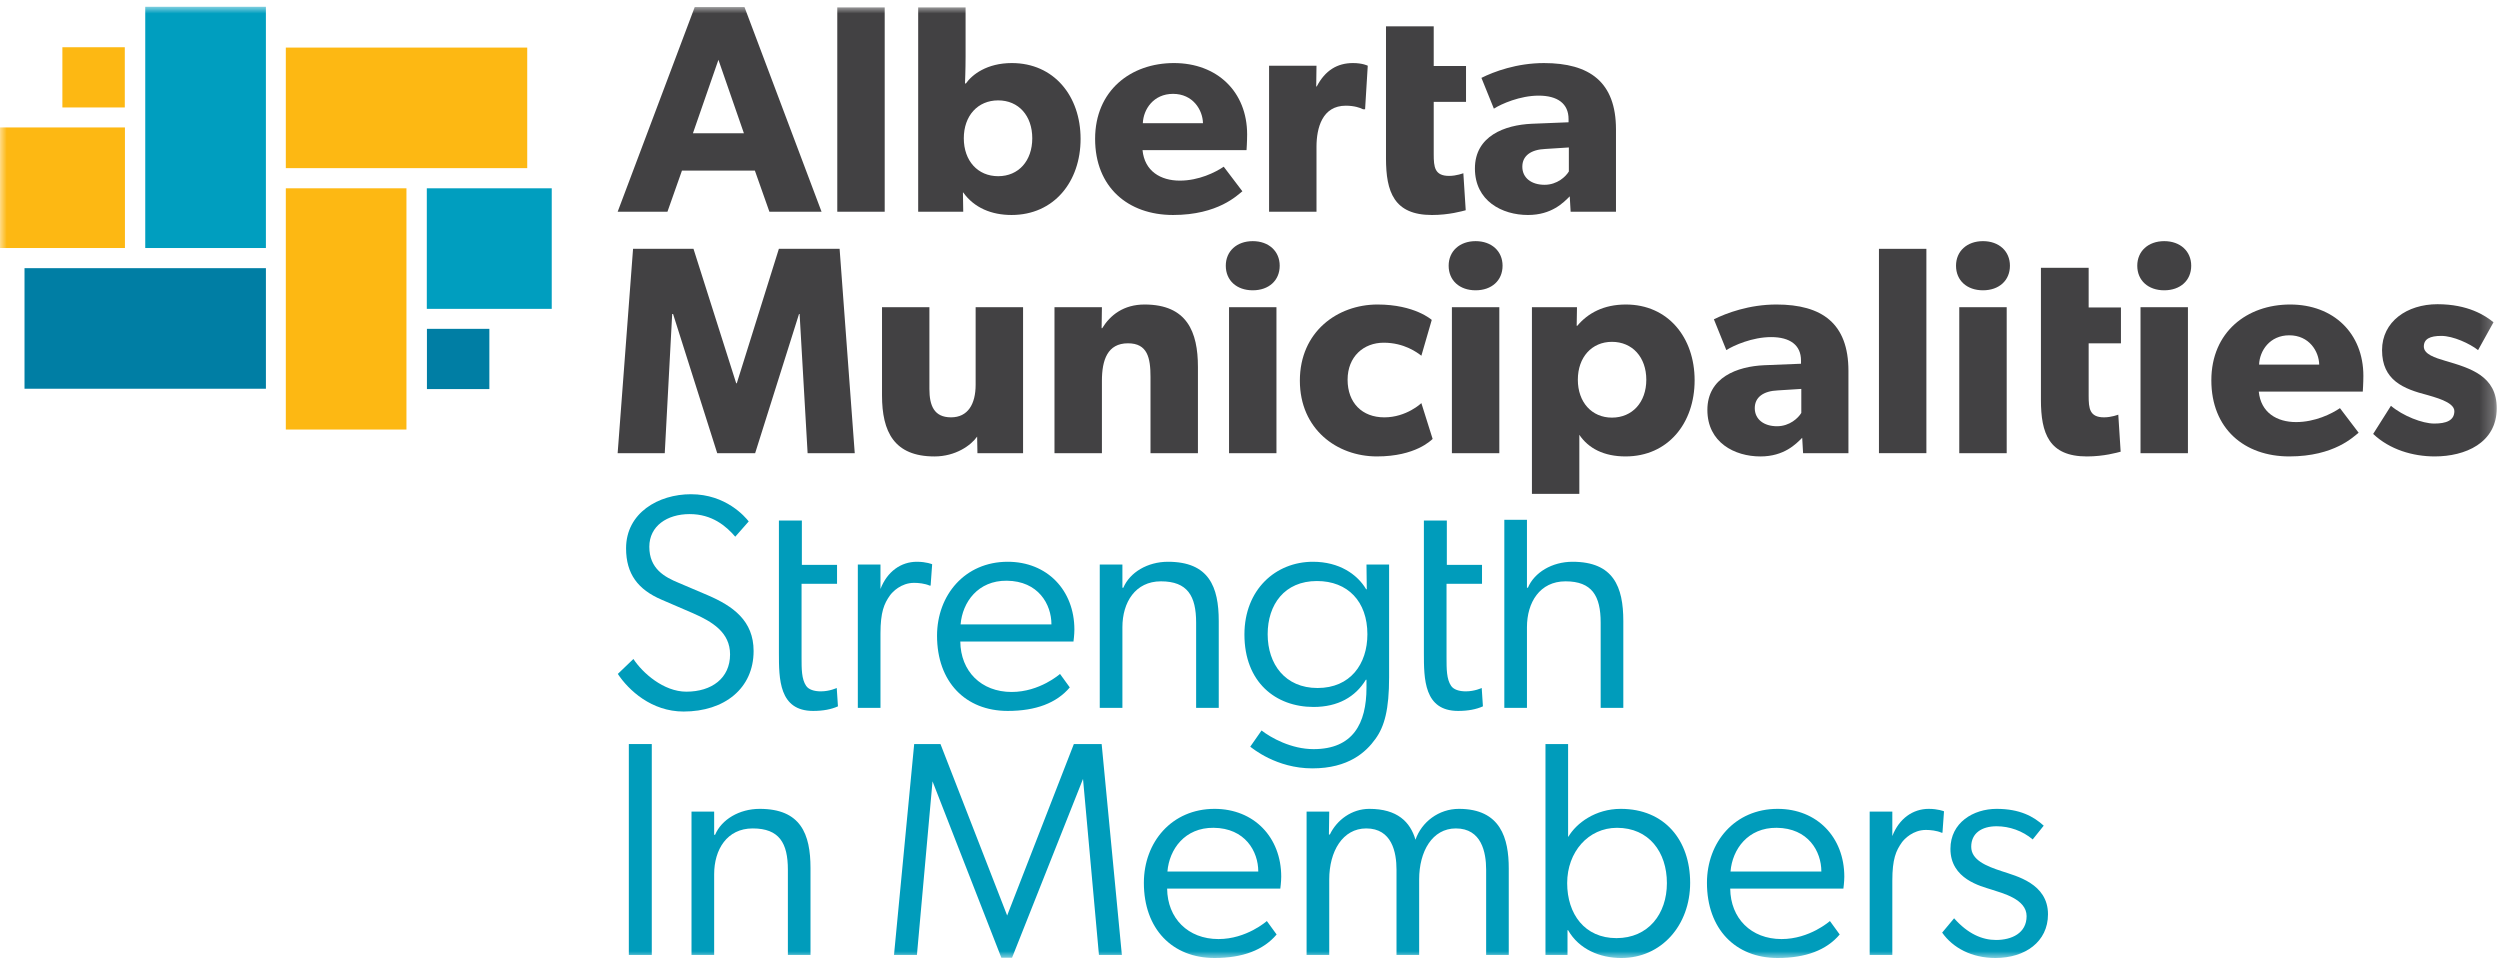 <?xml version="1.0" encoding="UTF-8"?> <svg xmlns="http://www.w3.org/2000/svg" xmlns:xlink="http://www.w3.org/1999/xlink" width="184px" height="71px" viewBox="0 0 184 71" version="1.1"><title>DF61867E-9612-4CBC-9A2C-C26D69D1DA4F</title><defs><polygon id="path-1" points="0 70.01 183.76 70.01 183.76 0 0 0"></polygon></defs><g id="100-Home-Page" stroke="none" stroke-width="1" fill="none" fill-rule="evenodd"><g id="110b-Homepage---Search-Desktop" transform="translate(-100, -20)"><g id="logo" transform="translate(100, 20.5)"><path d="M50.514,50.407 C52.383,50.407 53.733,49.416 53.733,47.663 C53.733,46.043 52.427,45.255 50.985,44.625 L48.69,43.636 C46.958,42.893 46.079,41.747 46.079,39.857 C46.079,37.246 48.464,35.875 50.851,35.875 C53.439,35.875 54.837,37.539 55.106,37.876 L54.115,39.001 C53.439,38.215 52.405,37.337 50.761,37.337 C49.096,37.337 47.79,38.215 47.79,39.744 C47.79,41.364 48.916,41.97 49.951,42.398 L52.066,43.298 C53.957,44.108 55.465,45.187 55.465,47.416 C55.465,50.159 53.328,51.869 50.311,51.869 C47.947,51.869 46.26,50.294 45.471,49.101 L46.619,48 C47.295,49.034 48.847,50.407 50.514,50.407" id="Fill-1" fill="#009CBB"></path><path d="M59.85,51.824 C57.328,51.824 57.328,49.463 57.328,47.549 L57.328,37.81 L59.017,37.81 L59.017,41.072 L61.606,41.072 L61.606,42.467 L58.995,42.467 L58.995,47.888 C58.995,48.742 58.995,49.485 59.332,49.98 C59.513,50.249 59.917,50.384 60.412,50.384 C61.065,50.384 61.584,50.136 61.584,50.136 L61.673,51.487 C61.178,51.711 60.571,51.824 59.85,51.824" id="Fill-3" fill="#009CBB"></path><path d="M63.136,41.049 L64.803,41.049 L64.803,42.849 C65.297,41.566 66.31,40.846 67.481,40.846 C68.179,40.846 68.607,41.027 68.607,41.027 L68.494,42.601 L68.427,42.601 C68.066,42.443 67.594,42.398 67.279,42.398 C66.31,42.398 65.679,43.073 65.501,43.321 C65.073,43.929 64.803,44.535 64.803,46.133 L64.803,51.598 L63.136,51.598 L63.136,41.049 Z" id="Fill-5" fill="#009CBB"></path><path d="M74.167,51.824 C71.061,51.824 68.966,49.687 68.966,46.29 C68.966,43.299 71.015,40.846 74.167,40.846 C77.071,40.846 79.075,42.938 79.075,45.84 C79.075,46.222 79.008,46.717 79.008,46.717 L70.678,46.717 C70.7,48.9 72.209,50.429 74.459,50.429 C76.53,50.429 78.017,49.102 78.017,49.102 L78.736,50.093 C77.769,51.24 76.238,51.824 74.167,51.824 M74.1,42.241 C71.983,42.219 70.835,43.816 70.7,45.458 L77.386,45.458 C77.386,43.972 76.419,42.263 74.1,42.241" id="Fill-7" fill="#009CBB"></path><path d="M89.7,45.21 L89.7,51.598 L88.035,51.598 L88.035,45.323 C88.035,43.366 87.402,42.286 85.446,42.286 C83.555,42.286 82.609,43.837 82.609,45.66 L82.609,51.598 L80.942,51.598 L80.942,41.048 L82.609,41.048 L82.609,42.758 L82.677,42.758 C83.149,41.633 84.455,40.846 85.963,40.846 C88.98,40.846 89.7,42.69 89.7,45.21" id="Fill-9" fill="#009CBB"></path><path d="M100.527,49.529 C99.762,50.789 98.478,51.532 96.678,51.532 C93.887,51.532 91.59,49.71 91.59,46.2 C91.59,42.894 93.887,40.846 96.632,40.846 C98.569,40.846 99.897,41.769 100.549,42.87 L100.595,42.87 L100.573,41.049 L102.238,41.049 L102.238,49.349 C102.238,51.712 101.901,52.972 101.225,53.893 C100.549,54.838 99.267,56.052 96.587,56.052 C93.933,56.052 92.175,54.569 92.018,54.456 L92.85,53.263 C93.548,53.804 95.035,54.636 96.678,54.636 C99.582,54.636 100.573,52.746 100.573,50.114 L100.573,49.529 L100.527,49.529 Z M100.64,46.178 C100.64,43.771 99.199,42.264 96.926,42.264 C94.539,42.264 93.3,43.995 93.3,46.178 C93.3,48.382 94.585,50.137 96.971,50.137 C99.38,50.137 100.64,48.382 100.64,46.178 L100.64,46.178 Z" id="Fill-11" fill="#009CBB"></path><path d="M107.319,51.824 C104.798,51.824 104.798,49.463 104.798,47.549 L104.798,37.81 L106.487,37.81 L106.487,41.072 L109.076,41.072 L109.076,42.467 L106.465,42.467 L106.465,47.888 C106.465,48.742 106.465,49.485 106.802,49.98 C106.982,50.249 107.387,50.384 107.882,50.384 C108.534,50.384 109.054,50.136 109.054,50.136 L109.143,51.487 C108.647,51.711 108.039,51.824 107.319,51.824" id="Fill-13" fill="#009CBB"></path><path d="M119.476,45.21 L119.476,51.598 L117.809,51.598 L117.809,45.323 C117.809,43.366 117.178,42.286 115.222,42.286 C113.331,42.286 112.384,43.837 112.384,45.66 L112.384,51.598 L110.718,51.598 L110.718,37.755 L112.384,37.755 L112.384,42.758 L112.453,42.758 C112.925,41.633 114.231,40.846 115.739,40.846 C118.756,40.846 119.476,42.69 119.476,45.21" id="Fill-15" fill="#009CBB"></path><mask id="mask-2" fill="white"><use xlink:href="#path-1"></use></mask><g id="Clip-18"></g><polygon id="Fill-17" fill="#009CBB" mask="url(#mask-2)" points="46.282 69.784 47.971 69.784 47.971 54.262 46.282 54.262"></polygon><path d="M59.653,63.396 L59.653,69.784 L57.988,69.784 L57.988,63.509 C57.988,61.552 57.356,60.472 55.399,60.472 C53.508,60.472 52.562,62.023 52.562,63.845 L52.562,69.784 L50.895,69.784 L50.895,59.234 L52.562,59.234 L52.562,60.943 L52.63,60.943 C53.102,59.818 54.408,59.032 55.916,59.032 C58.933,59.032 59.653,60.876 59.653,63.396" id="Fill-19" fill="#009CBB" mask="url(#mask-2)"></path><polygon id="Fill-20" fill="#009CBB" mask="url(#mask-2)" points="79.035 54.263 74.127 66.882 69.219 54.263 67.284 54.263 65.799 69.784 67.486 69.784 68.634 57.006 73.699 69.988 74.487 69.988 79.71 56.828 80.882 69.784 82.569 69.784 81.082 54.263"></polygon><path d="M89.39,70.009 C86.284,70.009 84.189,67.872 84.189,64.475 C84.189,61.484 86.238,59.032 89.39,59.032 C92.294,59.032 94.298,61.124 94.298,64.025 C94.298,64.408 94.23,64.903 94.23,64.903 L85.901,64.903 C85.923,67.084 87.431,68.615 89.681,68.615 C91.753,68.615 93.239,67.288 93.239,67.288 L93.959,68.278 C92.991,69.425 91.461,70.009 89.39,70.009 M89.322,60.426 C87.205,60.404 86.058,62.001 85.923,63.643 L92.609,63.643 C92.609,62.158 91.641,60.448 89.322,60.426" id="Fill-21" fill="#009CBB" mask="url(#mask-2)"></path><path d="M107.376,59.032 C110.46,59.032 111.045,61.214 111.045,63.419 L111.045,69.784 L109.38,69.784 L109.38,63.508 C109.38,62.227 109.041,60.472 107.152,60.472 C105.417,60.472 104.45,62.159 104.45,64.227 L104.45,69.784 L102.783,69.784 L102.783,63.508 C102.783,62.227 102.446,60.472 100.555,60.472 C98.821,60.472 97.832,62.159 97.832,64.227 L97.832,69.784 L96.165,69.784 L96.165,59.234 L97.832,59.234 L97.808,60.921 L97.877,60.921 C98.394,59.842 99.497,59.032 100.781,59.032 C102.851,59.032 103.796,59.998 104.179,61.304 C104.63,59.998 105.891,59.032 107.376,59.032" id="Fill-22" fill="#009CBB" mask="url(#mask-2)"></path><path d="M113.747,54.263 L115.412,54.263 L115.412,61.079 L115.435,61.079 C116.02,60.088 117.416,59.032 119.285,59.032 C122.526,59.032 124.395,61.348 124.395,64.476 C124.395,67.603 122.278,70.01 119.329,70.01 C117.776,70.01 116.222,69.38 115.412,67.962 L115.368,67.962 L115.368,69.784 L113.747,69.784 L113.747,54.263 Z M122.684,64.497 C122.684,62.204 121.354,60.427 119.013,60.427 C116.898,60.427 115.344,62.204 115.344,64.497 C115.344,66.769 116.629,68.546 118.97,68.546 C121.311,68.546 122.684,66.769 122.684,64.497 L122.684,64.497 Z" id="Fill-23" fill="#009CBB" mask="url(#mask-2)"></path><path d="M130.833,70.009 C127.727,70.009 125.632,67.872 125.632,64.475 C125.632,61.484 127.681,59.032 130.833,59.032 C133.737,59.032 135.741,61.124 135.741,64.025 C135.741,64.408 135.673,64.903 135.673,64.903 L127.344,64.903 C127.366,67.084 128.875,68.615 131.124,68.615 C133.196,68.615 134.682,67.288 134.682,67.288 L135.402,68.278 C134.435,69.425 132.904,70.009 130.833,70.009 M130.766,60.426 C128.649,60.404 127.501,62.001 127.366,63.643 L134.052,63.643 C134.052,62.158 133.085,60.448 130.766,60.426" id="Fill-24" fill="#009CBB" mask="url(#mask-2)"></path><path d="M137.608,59.234 L139.275,59.234 L139.275,61.035 C139.769,59.751 140.782,59.032 141.953,59.032 C142.651,59.032 143.079,59.212 143.079,59.212 L142.966,60.787 L142.899,60.787 C142.538,60.629 142.066,60.583 141.751,60.583 C140.782,60.583 140.152,61.258 139.973,61.506 C139.545,62.114 139.275,62.72 139.275,64.319 L139.275,69.784 L137.608,69.784 L137.608,59.234 Z" id="Fill-25" fill="#009CBB" mask="url(#mask-2)"></path><path d="M146.906,68.682 C148.054,68.682 149.158,68.187 149.158,66.927 C149.158,65.667 147.378,65.24 146.569,64.97 C145.804,64.723 143.552,64.205 143.552,61.979 C143.552,60.044 145.239,59.032 146.951,59.032 C148.662,59.032 149.675,59.594 150.418,60.27 L149.607,61.282 C148.864,60.652 147.897,60.313 146.951,60.313 C145.847,60.313 145.082,60.83 145.082,61.821 C145.082,62.789 146.162,63.239 147.334,63.621 C148.391,63.98 150.732,64.52 150.732,66.792 C150.732,68.817 149.045,70.009 146.86,70.009 C145.128,70.009 143.732,69.267 142.943,68.141 L143.822,67.086 C144.834,68.232 145.893,68.682 146.906,68.682" id="Fill-26" fill="#009CBB" mask="url(#mask-2)"></path><polygon id="Fill-27" fill="#FDB813" mask="url(#mask-2)" points="21.036 31.114 29.915 31.114 29.915 13.359 21.036 13.359"></polygon><polygon id="Fill-28" fill="#FDB813" mask="url(#mask-2)" points="21.036 11.875 38.804 11.875 38.804 3.002 21.036 3.002"></polygon><polygon id="Fill-29" fill="#009EBF" mask="url(#mask-2)" points="31.413 22.232 40.608 22.232 40.608 13.359 31.413 13.359"></polygon><polygon id="Fill-30" fill="#007EA4" mask="url(#mask-2)" points="31.422 28.136 36.017 28.136 36.017 23.703 31.422 23.703"></polygon><polygon id="Fill-31" fill="#009EBF" mask="url(#mask-2)" points="10.69 17.754 19.57 17.754 19.57 -0.002 10.69 -0.002"></polygon><polygon id="Fill-32" fill="#007EA4" mask="url(#mask-2)" points="1.804 28.111 19.571 28.111 19.571 19.237 1.804 19.237"></polygon><polygon id="Fill-33" fill="#FDB813" mask="url(#mask-2)" points="0 17.754 9.195 17.754 9.195 8.88 0 8.88"></polygon><polygon id="Fill-34" fill="#FDB813" mask="url(#mask-2)" points="4.591 7.409 9.185 7.409 9.185 2.977 4.591 2.977"></polygon><path d="M56.628,15.083 L55.558,12.054 L50.193,12.054 L49.124,15.083 L45.46,15.083 L51.131,0.022 L54.795,0.022 L60.466,15.083 L56.628,15.083 Z M52.876,3.902 L51,9.307 L54.751,9.307 L52.876,3.902 Z" id="Fill-35" fill="#424143" mask="url(#mask-2)"></path><polygon id="Fill-36" fill="#424143" mask="url(#mask-2)" points="61.624 15.083 65.114 15.083 65.114 0.044 61.624 0.044"></polygon><path d="M74.448,15.323 C72.987,15.323 71.701,14.8 70.894,13.666 L70.872,13.666 L70.894,15.083 L67.578,15.083 L67.578,0.043 L71.067,0.043 L71.067,3.663 C71.067,4.642 71.023,5.645 71.023,5.645 L71.089,5.645 C71.546,4.991 72.637,4.141 74.47,4.141 C77.567,4.141 79.531,6.561 79.531,9.721 C79.531,12.882 77.567,15.323 74.448,15.323 M73.466,6.888 C71.961,6.888 70.936,8.021 70.936,9.677 C70.936,11.334 71.961,12.468 73.466,12.468 C74.971,12.468 75.975,11.334 75.975,9.677 C75.975,8.021 74.971,6.888 73.466,6.888" id="Fill-37" fill="#424143" mask="url(#mask-2)"></path><path d="M91.745,10.55 L84.09,10.55 C84.241,12.097 85.42,12.794 86.837,12.794 C88.233,12.794 89.455,12.184 90.066,11.769 L91.439,13.579 C91.091,13.841 89.674,15.323 86.336,15.323 C83.021,15.323 80.6,13.275 80.6,9.721 C80.6,6.169 83.218,4.141 86.402,4.141 C89.587,4.141 91.789,6.255 91.789,9.395 C91.789,9.918 91.745,10.55 91.745,10.55 M86.336,6.408 C84.897,6.408 84.154,7.542 84.112,8.567 L88.539,8.567 C88.517,7.586 87.798,6.408 86.336,6.408" id="Fill-38" fill="#424143" mask="url(#mask-2)"></path><path d="M100.471,7.541 L100.318,7.541 C100.121,7.432 99.664,7.279 99.053,7.279 C97.33,7.279 96.894,8.892 96.894,10.31 L96.894,15.084 L93.404,15.084 L93.404,4.337 L96.894,4.337 L96.873,5.863 L96.914,5.863 C97.527,4.687 98.419,4.141 99.576,4.141 C100.296,4.141 100.667,4.337 100.667,4.337 L100.471,7.541 Z" id="Fill-39" fill="#424143" mask="url(#mask-2)"></path><path d="M105.522,6.997 L105.522,10.854 C105.522,11.792 105.587,12.446 106.655,12.446 C107.201,12.446 107.702,12.249 107.702,12.249 L107.877,14.974 C107.617,15.04 106.655,15.324 105.391,15.324 C102.6,15.324 102.009,13.623 102.009,11.16 L102.009,1.439 L105.522,1.439 L105.522,4.359 L107.899,4.359 L107.899,6.997 L105.522,6.997 Z" id="Fill-40" fill="#424143" mask="url(#mask-2)"></path><path d="M115.599,15.083 L115.533,13.951 C115.076,14.408 114.203,15.323 112.458,15.323 C110.56,15.323 108.554,14.298 108.554,11.901 C108.554,9.503 110.757,8.697 112.74,8.609 L115.446,8.5 L115.446,8.262 C115.446,7.127 114.639,6.539 113.243,6.539 C111.87,6.539 110.494,7.149 109.949,7.497 L109.033,5.231 C109.949,4.774 111.629,4.142 113.635,4.142 C116.994,4.142 118.936,5.536 118.936,9.024 L118.936,15.083 L115.599,15.083 Z M113.744,10.463 C112.677,10.506 112.043,10.963 112.043,11.77 C112.043,12.598 112.719,13.101 113.679,13.101 C114.617,13.101 115.249,12.489 115.468,12.119 L115.468,10.353 L113.744,10.463 Z" id="Fill-41" fill="#424143" mask="url(#mask-2)"></path><polygon id="Fill-42" fill="#424143" mask="url(#mask-2)" points="59.44 32.854 58.851 22.609 58.808 22.609 55.579 32.854 52.787 32.854 49.538 22.609 49.473 22.609 48.926 32.854 45.459 32.854 46.593 17.814 51.041 17.814 54.184 27.709 54.228 27.709 57.325 17.814 61.795 17.814 62.909 32.854"></polygon><path d="M71.939,32.854 L71.917,31.634 C71.459,32.287 70.324,33.094 68.776,33.094 C65.81,33.094 64.916,31.284 64.916,28.603 L64.916,22.109 L68.404,22.109 L68.404,28.124 C68.404,29.365 68.754,30.216 69.997,30.216 C71.241,30.216 71.807,29.236 71.807,27.818 L71.807,22.109 L75.298,22.109 L75.298,32.854 L71.939,32.854 Z" id="Fill-43" fill="#424143" mask="url(#mask-2)"></path><path d="M84.677,32.854 L84.677,27.252 C84.677,25.835 84.458,24.767 83.019,24.767 C81.514,24.767 81.101,25.988 81.101,27.536 L81.101,32.854 L77.61,32.854 L77.61,22.109 L81.101,22.109 L81.079,23.654 L81.123,23.654 C81.711,22.697 82.691,21.912 84.24,21.912 C87.36,21.912 88.168,23.917 88.168,26.511 L88.168,32.854 L84.677,32.854 Z" id="Fill-44" fill="#424143" mask="url(#mask-2)"></path><path d="M92.202,20.866 C91.025,20.866 90.218,20.147 90.218,19.056 C90.218,17.989 91.025,17.248 92.202,17.248 C93.381,17.248 94.186,17.989 94.186,19.056 C94.186,20.147 93.381,20.866 92.202,20.866 L92.202,20.866 Z M90.457,32.854 L93.947,32.854 L93.947,22.109 L90.457,22.109 L90.457,32.854 Z" id="Fill-45" fill="#424143" mask="url(#mask-2)"></path><path d="M101.341,33.093 C98.397,33.093 95.67,31.089 95.67,27.514 C95.67,23.916 98.439,21.912 101.385,21.912 C104.132,21.912 105.377,23.046 105.377,23.046 L104.613,25.682 C104.307,25.444 103.347,24.723 101.842,24.723 C100.359,24.723 99.183,25.748 99.183,27.448 C99.183,29.148 100.25,30.217 101.886,30.217 C103.522,30.217 104.613,29.17 104.613,29.17 L105.442,31.806 C105.333,31.894 104.198,33.093 101.341,33.093" id="Fill-46" fill="#424143" mask="url(#mask-2)"></path><path d="M108.605,20.866 C107.428,20.866 106.621,20.147 106.621,19.056 C106.621,17.989 107.428,17.248 108.605,17.248 C109.784,17.248 110.589,17.989 110.589,19.056 C110.589,20.147 109.784,20.866 108.605,20.866 L108.605,20.866 Z M106.86,32.854 L110.35,32.854 L110.35,22.109 L106.86,22.109 L106.86,32.854 Z" id="Fill-47" fill="#424143" mask="url(#mask-2)"></path><path d="M119.642,33.093 C118.049,33.093 116.915,32.505 116.239,31.502 L116.239,35.848 L112.75,35.848 L112.75,22.108 L116.066,22.108 L116.044,23.481 L116.086,23.481 C116.873,22.544 118.028,21.912 119.664,21.912 C122.761,21.912 124.724,24.331 124.724,27.492 C124.724,30.652 122.761,33.093 119.642,33.093 M118.638,24.659 C117.155,24.659 116.129,25.791 116.129,27.448 C116.129,29.105 117.155,30.237 118.638,30.237 C120.143,30.237 121.168,29.105 121.168,27.448 C121.168,25.791 120.143,24.659 118.638,24.659" id="Fill-48" fill="#424143" mask="url(#mask-2)"></path><path d="M132.707,32.854 L132.642,31.721 C132.185,32.178 131.312,33.094 129.567,33.094 C127.668,33.094 125.663,32.069 125.663,29.671 C125.663,27.274 127.865,26.467 129.851,26.38 L132.554,26.271 L132.554,26.032 C132.554,24.898 131.747,24.31 130.352,24.31 C128.978,24.31 127.603,24.92 127.058,25.267 L126.142,23.001 C127.058,22.544 128.738,21.912 130.745,21.912 C134.103,21.912 136.045,23.307 136.045,26.795 L136.045,32.854 L132.707,32.854 Z M130.853,28.233 C129.785,28.277 129.151,28.734 129.151,29.54 C129.151,30.369 129.829,30.871 130.787,30.871 C131.725,30.871 132.359,30.259 132.576,29.89 L132.576,28.124 L130.853,28.233 Z" id="Fill-49" fill="#424143" mask="url(#mask-2)"></path><polygon id="Fill-50" fill="#424143" mask="url(#mask-2)" points="138.291 32.853 141.782 32.853 141.782 17.814 138.291 17.814"></polygon><path d="M145.947,20.866 C144.77,20.866 143.963,20.147 143.963,19.056 C143.963,17.989 144.77,17.248 145.947,17.248 C147.126,17.248 147.931,17.989 147.931,19.056 C147.931,20.147 147.126,20.866 145.947,20.866 L145.947,20.866 Z M144.202,32.854 L147.693,32.854 L147.693,22.109 L144.202,22.109 L144.202,32.854 Z" id="Fill-51" fill="#424143" mask="url(#mask-2)"></path><path d="M153.725,24.767 L153.725,28.625 C153.725,29.562 153.79,30.216 154.858,30.216 C155.405,30.216 155.906,30.019 155.906,30.019 L156.08,32.745 C155.82,32.81 154.858,33.094 153.594,33.094 C150.803,33.094 150.212,31.394 150.212,28.931 L150.212,19.209 L153.725,19.209 L153.725,22.129 L156.102,22.129 L156.102,24.767 L153.725,24.767 Z" id="Fill-52" fill="#424143" mask="url(#mask-2)"></path><path d="M159.287,20.866 C158.11,20.866 157.303,20.147 157.303,19.056 C157.303,17.989 158.11,17.248 159.287,17.248 C160.465,17.248 161.273,17.989 161.273,19.056 C161.273,20.147 160.465,20.866 159.287,20.866 L159.287,20.866 Z M157.542,32.854 L161.032,32.854 L161.032,22.109 L157.542,22.109 L157.542,32.854 Z" id="Fill-53" fill="#424143" mask="url(#mask-2)"></path><path d="M173.901,28.32 L166.246,28.32 C166.397,29.867 167.576,30.565 168.993,30.565 C170.388,30.565 171.611,29.955 172.221,29.54 L173.595,31.349 C173.247,31.611 171.828,33.093 168.492,33.093 C165.176,33.093 162.755,31.045 162.755,27.492 C162.755,23.94 165.373,21.912 168.557,21.912 C171.742,21.912 173.944,24.025 173.944,27.166 C173.944,27.688 173.901,28.32 173.901,28.32 M168.492,24.178 C167.053,24.178 166.309,25.312 166.268,26.337 L170.694,26.337 C170.673,25.356 169.953,24.178 168.492,24.178" id="Fill-54" fill="#424143" mask="url(#mask-2)"></path><path d="M179.201,33.093 C177.587,33.093 175.886,32.593 174.665,31.437 L175.973,29.367 C176.846,30.108 178.285,30.674 179.158,30.674 C180.03,30.674 180.641,30.456 180.641,29.758 C180.641,29.061 179.07,28.713 178.679,28.58 C176.89,28.123 175.319,27.492 175.319,25.269 C175.319,23.175 177.152,21.89 179.398,21.89 C181.644,21.89 182.909,22.718 183.521,23.219 L182.386,25.269 C181.776,24.788 180.553,24.222 179.681,24.222 C178.853,24.222 178.394,24.441 178.394,25.007 C178.394,25.573 179.223,25.835 179.965,26.054 C181.819,26.598 183.76,27.164 183.76,29.54 C183.76,32.112 181.426,33.093 179.201,33.093" id="Fill-55" fill="#424143" mask="url(#mask-2)"></path></g></g></g></svg> 